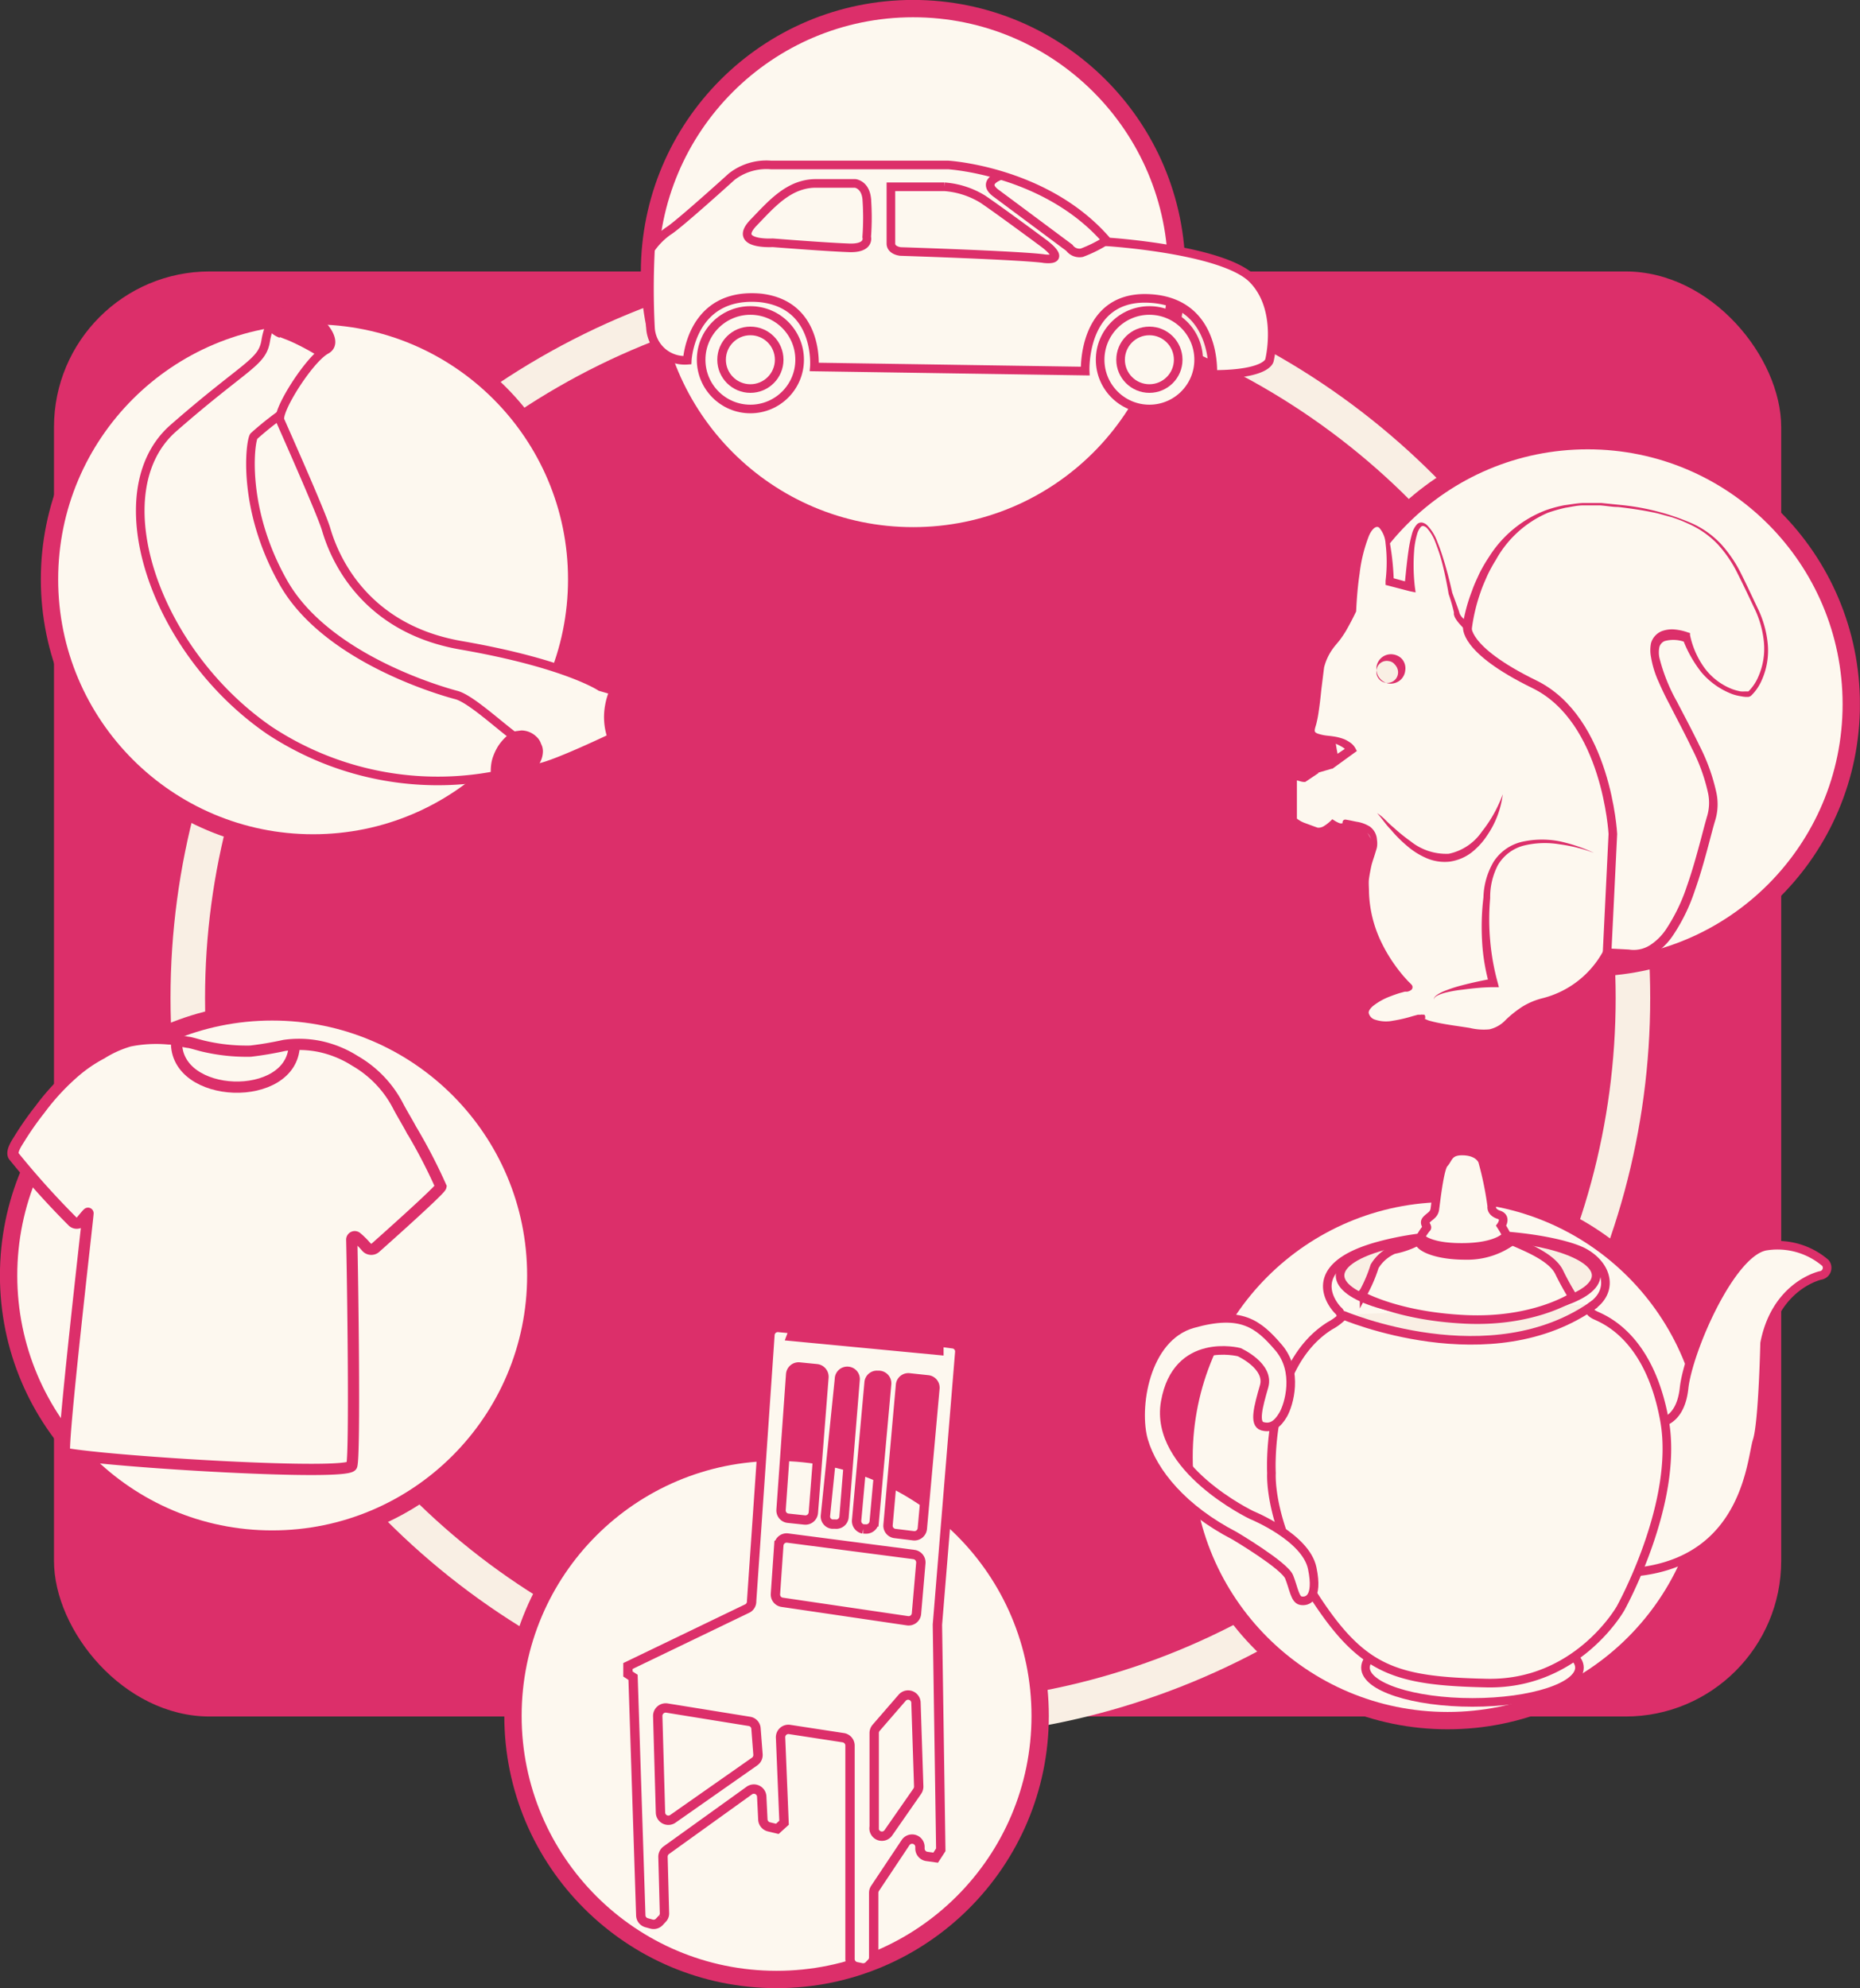<?xml version="1.0" encoding="UTF-8"?> <svg xmlns="http://www.w3.org/2000/svg" xmlns:xlink="http://www.w3.org/1999/xlink" viewBox="0 0 149.17 159.44"><rect x="0" y="0" width="149.17" height="159.44" fill="#333333" stroke="none"/> <defs> <style>.cls-1,.cls-12,.cls-7{fill:none;}.cls-11,.cls-14,.cls-2,.cls-6,.cls-8{fill:#fdf8ef;}.cls-11,.cls-12,.cls-13,.cls-14,.cls-2,.cls-6,.cls-7{stroke:#dc2f6a;}.cls-11,.cls-12,.cls-13,.cls-14,.cls-2,.cls-5,.cls-6,.cls-7{stroke-miterlimit:10;}.cls-13,.cls-2,.cls-7{stroke-width:0.69px;}.cls-3{clip-path:url(#clip-path);}.cls-4,.cls-5{fill:#dc2f6a;}.cls-5{stroke:#f9efe4;stroke-width:2.77px;}.cls-6{stroke-width:1.39px;}.cls-13,.cls-9{fill:#f9efe4;}.cls-10{clip-path:url(#clip-path-2);}.cls-11,.cls-12{stroke-width:0.9px;}.cls-14{stroke-width:0.75px;}</style> <clipPath id="clip-path" transform="translate(-0.03 -0.02)"> <rect class="cls-1" width="149.19" height="159.5"></rect> </clipPath> <clipPath id="clip-path-2" transform="translate(-0.03 -0.02)"> <path class="cls-2" d="M41.07,61.92a24.5,24.5,0,0,1-19.44-3.33c-9.29-6.39-13.5-19.16-7.69-24.24s7.11-5.22,7.4-7,1.16-2.46,2.46-2.46,3.73,2.46,2.38,3.19-4,4.93-3.68,5.66,3.29,7.4,3.68,8.71S28.59,50.31,37,51.77,48.19,55.1,48.19,55.1s2,.58,2.46.73,1,2.32,1,2.32L49.49,59s-5.32,2.57-6.43,2.61A10.15,10.15,0,0,0,41.07,61.92Z"></path> </clipPath> </defs> <g id="Layer_2" data-name="Layer 2"> <g id="Layer_1-2" data-name="Layer 1"> <g class="cls-3"> <rect class="cls-4" x="4.33" y="21.77" width="138.52" height="115.89" rx="12.48"></rect> <circle class="cls-5" cx="73.01" cy="80.04" r="57.95"></circle> <circle class="cls-6" cx="116.1" cy="116.85" r="21.14"></circle> <circle class="cls-6" cx="73.23" cy="21.83" r="21.14"></circle> <circle class="cls-6" cx="62.28" cy="137.61" r="21.14"></circle> <circle class="cls-6" cx="21.83" cy="102.29" r="21.14"></circle> <circle class="cls-6" cx="25.11" cy="46.46" r="21.14"></circle> <circle class="cls-6" cx="127.33" cy="56.48" r="21.14"></circle> <path class="cls-2" d="M100.46,22.37C98.05,20,88.87,19.42,88.87,19.42c-4.83-5.7-12.8-6.17-12.8-6.17H61.86a4.53,4.53,0,0,0-3.15.94s-4.29,3.89-5.08,4.36A5.67,5.67,0,0,0,52.2,20a60.73,60.73,0,0,0,0,6.36,2.76,2.76,0,0,0,2.95,2.55s.27-5.49,5.86-5c4.76.53,4.33,5.54,4.33,5.54l21.72.33s-.27-6,5-5.83c5.65.18,5.23,6.1,5.23,6.1,4.42,0,4.55-1.14,4.55-1.14S102.88,24.78,100.46,22.37ZM68,19.89c-1.88-.07-6-.4-6-.4s-3.28.2-1.54-1.61c1.42-1.47,2.83-3.15,5-3.15h3.15s.8.07.93,1.21a20.91,20.91,0,0,1,0,3.08S69.83,20,68,19.89Zm15.75.87c-2.08-.27-11.5-.57-11.5-.57s-.77-.07-.77-.64V15l4.29,0A6.81,6.81,0,0,1,78.86,16c1.47,1,4.85,3.51,4.85,3.51S85.79,21,83.71,20.76Z" transform="translate(-0.03 -0.02)"></path> <path class="cls-7" d="M80.31,14.09s-1.63.5-.42,1.41l5.9,4.39a1,1,0,0,0,1,.4,10.58,10.58,0,0,0,2-1" transform="translate(-0.03 -0.02)"></path> <circle class="cls-2" cx="60.18" cy="28.85" r="3.95"></circle> <circle class="cls-2" cx="60.18" cy="28.85" r="2.31"></circle> <circle class="cls-2" cx="92.18" cy="28.85" r="3.95"></circle> <circle class="cls-2" cx="92.18" cy="28.85" r="2.31"></circle> <path class="cls-8" d="M113.06,79.36s-5.34-4.74-2.93-11.11a1.43,1.43,0,0,0-1.12-2c-1.72-.35-1-.26-1.21,0s-.94-.23-.94-.23-.78.74-1.21.57-1.89-.6-1.89-1V62.39h.77l1-.69,1.12-.34,1.72-1.21s-.26-.6-1.64-.86-1.64-.34-1.38-1.12a25.31,25.31,0,0,0,.52-4.31A4.44,4.44,0,0,1,107,51.45,13.45,13.45,0,0,0,108.41,49s.51-6.55,1.89-6.89,1.21,4.56,1.21,4.56l1.55.43s-.09-5.37,1.12-5,2.15,5.53,2.15,5.53.43,1.2.52,1.63.86,1,.86,1,1.2-10.51,10.85-9.73,10.16,3.78,12.32,8.18-.26,7-.52,7.06-3.62-.09-5-4.57c0,0-3.27-1.2-2.49,2s5.42,9.21,4.48,12.31-2.5,11.8-6.72,11.11l-1.72-.08s-1.73,3.18-4.91,3.87-3,2.93-5.52,2.5-4.82-.69-4.39-1.21-3,1.21-4.22.09S112.2,79.44,113.06,79.36Z" transform="translate(-0.03 -0.02)"></path> <path class="cls-4" d="M112.91,79.31a.1.1,0,0,0,0,.1l0,0-.1-.1-.19-.19c-.13-.13-.25-.27-.37-.41s-.46-.56-.68-.86A12.18,12.18,0,0,1,110.39,76a10,10,0,0,1-1.06-4.23c0-.37,0-.74,0-1.1s.12-.73.18-1.09.2-.7.3-1.06l.08-.26A1.55,1.55,0,0,0,110,68a1.56,1.56,0,0,0,0-.48,1,1,0,0,0-.42-.78,2.14,2.14,0,0,0-.93-.32l-.53-.11-.25-.05s-.05,0,0,0a.2.2,0,0,0,.13-.12c0-.06,0-.11,0-.09s0,0,0,0a.37.37,0,0,1,0,.29.49.49,0,0,1-.39.2,1.15,1.15,0,0,1-.34-.06,2.33,2.33,0,0,1-.52-.27h0l.26,0a3.24,3.24,0,0,1-.75.52,1,1,0,0,1-.51.11.42.42,0,0,1-.15,0l-.1,0-.19-.08-.81-.3a2.15,2.15,0,0,1-.8-.47.45.45,0,0,1-.1-.3V64.1l0-1.71v-.2h.2c.26,0,.51-.15.77-.15l-.19.06,1-.7,0,0,.06,0,1.11-.35-.1,0,1.74-1.18-.12.42a.76.76,0,0,0-.17-.2,1.69,1.69,0,0,0-.31-.21,3,3,0,0,0-.74-.31l-.85-.23a2.86,2.86,0,0,1-.44-.15.69.69,0,0,1-.42-.39c-.1-.42.1-.68.13-.95s.1-.56.14-.84c.08-.58.14-1.15.19-1.73l.07-.87c0-.29,0-.55,0-.89a4.69,4.69,0,0,1,.7-1.69c.15-.25.39-.51.53-.71a7.33,7.33,0,0,0,.42-.73,16.84,16.84,0,0,0,.7-1.56h0l0,.11c.14-1,.31-2.06.5-3.09a14.87,14.87,0,0,1,.85-3,2.44,2.44,0,0,1,.47-.71.74.74,0,0,1,.94-.12,1.53,1.53,0,0,1,.5.73,5.28,5.28,0,0,1,.21.78,20.63,20.63,0,0,1,.32,3.14h0l-.25-.34,1.54.42h0l-.44.34c.11-1,.19-1.94.33-2.9a10.1,10.1,0,0,1,.3-1.43,1.82,1.82,0,0,1,.37-.68.49.49,0,0,1,.43-.15.82.82,0,0,1,.38.2,3.6,3.6,0,0,1,.8,1.26c.18.45.35.9.49,1.37.29.92.53,1.85.74,2.8v0c.18.49.37,1,.53,1.46l.06.2a.31.31,0,0,0,.05.1,1,1,0,0,0,.19.25,4.84,4.84,0,0,0,.54.46h0l-.55.24a13.58,13.58,0,0,1,.78-2.91c.16-.47.38-.92.59-1.38a12.22,12.22,0,0,1,.76-1.3,9.27,9.27,0,0,1,4.58-3.75,10.34,10.34,0,0,1,1.45-.39c.49-.06,1-.16,1.48-.18l1.5,0,1.47.15a19,19,0,0,1,5.72,1.45,7.35,7.35,0,0,1,2.42,1.71,10.45,10.45,0,0,1,1.65,2.47c.44.88.85,1.77,1.27,2.65a8.32,8.32,0,0,1,.81,2.85,5.79,5.79,0,0,1-.48,2.93,3.82,3.82,0,0,1-.85,1.24.49.49,0,0,1-.22.1h-.2a2.32,2.32,0,0,1-.38-.05,3.71,3.71,0,0,1-.73-.18,6.08,6.08,0,0,1-2.44-1.72A9.77,9.77,0,0,1,135,51.31h0l.21.22a2.63,2.63,0,0,0-1.67-.1.73.73,0,0,0-.43.49,2.15,2.15,0,0,0,0,.84,14.17,14.17,0,0,0,1.42,3.55c.6,1.16,1.23,2.33,1.8,3.52a15.35,15.35,0,0,1,1.36,3.8,4.44,4.44,0,0,1-.08,2.11c-.19.62-.35,1.26-.52,1.9-.34,1.27-.69,2.55-1.14,3.81a14.64,14.64,0,0,1-1.77,3.62,5.17,5.17,0,0,1-1.51,1.47,3.1,3.1,0,0,1-2.13.41h0l-1.71-.09h0l.32-.18A9.7,9.7,0,0,1,127,79.27a7.09,7.09,0,0,1-3.1,1.46,5.8,5.8,0,0,0-2.74,1.57,3.13,3.13,0,0,1-1.57.85,5.17,5.17,0,0,1-1.73-.13,29.93,29.93,0,0,1-3.29-.66,1.72,1.72,0,0,1-.43-.18.59.59,0,0,1-.23-.24.43.43,0,0,1,.07-.39s0,0,0,.06a.2.2,0,0,0,.06.14l.06,0h0l-.18,0-.4.11a12.36,12.36,0,0,1-1.65.35,3,3,0,0,1-1.74-.18,1.52,1.52,0,0,1-.37-.3.9.9,0,0,1-.22-.46,1.08,1.08,0,0,1,.45-.85,5.34,5.34,0,0,1,1.49-.83,8.46,8.46,0,0,1,.8-.28l.41-.11.21,0C112.87,79.22,112.84,79.27,112.91,79.31Zm.3.1a.75.75,0,0,1-.33.14l-.19,0-.4.11c-.26.08-.51.17-.77.27a5.09,5.09,0,0,0-1.39.78c-.19.17-.36.38-.33.56a.75.75,0,0,0,.41.49,2.79,2.79,0,0,0,1.53.12,11.41,11.41,0,0,0,1.59-.37l.41-.11.22,0a.38.38,0,0,1,.19,0,.19.19,0,0,1,.11,0,.23.23,0,0,1,.07.19c0,.11,0,.13-.06.15s0,0,0,0,0,0,.06,0a1.84,1.84,0,0,0,.34.14c1,.28,2.15.4,3.24.58a4.75,4.75,0,0,0,1.57.11,2.56,2.56,0,0,0,1.3-.75,8.84,8.84,0,0,1,1.33-1.06,5.69,5.69,0,0,1,1.61-.68,7.67,7.67,0,0,0,4.9-3.81l.11-.19h.22l1.71.09h0a2.44,2.44,0,0,0,1.67-.33,4.48,4.48,0,0,0,1.3-1.27,14.4,14.4,0,0,0,1.68-3.46c.43-1.22.78-2.48,1.12-3.75.17-.64.33-1.27.52-1.92a3.73,3.73,0,0,0,.07-1.79,14.59,14.59,0,0,0-1.31-3.62c-.56-1.18-1.18-2.33-1.78-3.51q-.47-.88-.87-1.8a7.87,7.87,0,0,1-.62-2,2.82,2.82,0,0,1,0-1.12,1.48,1.48,0,0,1,.83-.95,2.36,2.36,0,0,1,1.13-.14,4.19,4.19,0,0,1,1,.23l.17.05,0,.17h0a6.89,6.89,0,0,0,1.14,2.6,5,5,0,0,0,2.23,1.72,4.15,4.15,0,0,0,.69.19,2,2,0,0,0,.35,0c.12,0,.22,0,.27,0a3.66,3.66,0,0,0,.79-1.17,5.57,5.57,0,0,0,.45-2.82,8,8,0,0,0-.8-2.76c-.42-.89-.84-1.78-1.28-2.65a10,10,0,0,0-1.61-2.39,7.3,7.3,0,0,0-2.35-1.65,11.11,11.11,0,0,0-1.35-.53c-.47-.12-.93-.27-1.41-.37-.95-.2-1.92-.34-2.88-.45-.49,0-1-.1-1.46-.13H127c-.48,0-1,.13-1.42.19a12.81,12.81,0,0,0-1.38.39A8.66,8.66,0,0,0,120,44.92a11.82,11.82,0,0,0-.69,1.26c-.19.44-.39.87-.54,1.33a14.28,14.28,0,0,0-.68,2.78l-.08.61-.47-.38h0a5.39,5.39,0,0,1-.57-.6,2.65,2.65,0,0,1-.25-.37,1.58,1.58,0,0,1-.09-.26l0-.17c-.11-.48-.26-1-.42-1.46v0h0c-.16-.94-.35-1.88-.6-2.79-.13-.46-.29-.91-.46-1.35a3.51,3.51,0,0,0-.7-1.17.63.63,0,0,0-.25-.14.22.22,0,0,0-.22.07,1.45,1.45,0,0,0-.3.58,6.33,6.33,0,0,0-.24,1.38,15.07,15.07,0,0,0,.06,2.85l.06.44-.49-.1h0L111.42,47l-.27-.07V46.6a12.37,12.37,0,0,0,0-3,2.14,2.14,0,0,0-.51-1.26c-.29-.23-.65.23-.83.67a12.15,12.15,0,0,0-.74,3c-.15,1-.23,2-.28,3.06V49l0,.06h0c-.26.54-.53,1.06-.83,1.58a9,9,0,0,1-.51.75c-.21.26-.37.43-.54.67a4.39,4.39,0,0,0-.69,1.49L106,55.32c-.06.58-.12,1.16-.21,1.74a8.85,8.85,0,0,1-.16.87c-.06.3-.2.6-.15.75s.36.22.62.28.56.07.87.12a4,4,0,0,1,.91.24,3.18,3.18,0,0,1,.43.25,1.36,1.36,0,0,1,.41.44l.13.24-.25.18-1.71,1.24,0,0-.06,0-1.13.33.1,0-1,.67-.09.06h-.1c-.26,0-.51-.15-.77-.15l.2-.2,0,1.71v1.28c0,.13,0,.32,0,.3a2.28,2.28,0,0,0,.68.37l.79.29.2.07.11,0h0a.92.92,0,0,0,.32-.09,3.18,3.18,0,0,0,.63-.48l.11-.11.14.09h0a2.41,2.41,0,0,0,.42.22c.16.06.27,0,.27,0s0,0,0,0v0a.2.2,0,0,1,0-.12.21.21,0,0,1,.14-.15.32.32,0,0,1,.15,0l.28.05.53.11a2.77,2.77,0,0,1,1.08.39,1.4,1.4,0,0,1,.57,1.06,1.94,1.94,0,0,1,0,.59,2.45,2.45,0,0,1-.08.29l-.08.26c-.1.34-.23.67-.3,1s-.14.7-.18,1,0,.7,0,1a9.86,9.86,0,0,0,1,4.09,12.1,12.1,0,0,0,1.09,1.83c.2.29.43.57.65.84l.36.4.19.19.09.09.06.07A.29.29,0,0,1,113.21,79.41Z" transform="translate(-0.03 -0.02)"></path> <path class="cls-4" d="M110.47,65.23a3.81,3.81,0,0,1,.69.57c.21.21.42.41.65.6a14,14,0,0,0,1.35,1.09,4.55,4.55,0,0,0,3.06,1,4.27,4.27,0,0,0,2.65-1.77,10.66,10.66,0,0,0,1.68-3A7.43,7.43,0,0,1,119.31,67a5.75,5.75,0,0,1-1.24,1.37,3.74,3.74,0,0,1-1.77.75,3.67,3.67,0,0,1-1.89-.29,6,6,0,0,1-1.57-1,10.23,10.23,0,0,1-1.27-1.28C111.18,66.17,110.87,65.66,110.47,65.23Z" transform="translate(-0.03 -0.02)"></path> <path class="cls-4" d="M127.87,68.42a12.77,12.77,0,0,0-2.77-.69,7.17,7.17,0,0,0-2.81.09,3.4,3.4,0,0,0-2.13,1.58,5.56,5.56,0,0,0-.62,2.65h0v0a19.19,19.19,0,0,0,0,3.39,18.58,18.58,0,0,0,.59,3.33h0l.11.42-.41,0c-.84,0-1.68.09-2.52.2a10.35,10.35,0,0,0-1.24.21,3.82,3.82,0,0,0-.6.19c-.18.08-.41.17-.45.39,0-.23.24-.36.41-.47a3.47,3.47,0,0,1,.59-.27,10.8,10.8,0,0,1,1.22-.39c.84-.22,1.67-.4,2.52-.55l-.3.44h0a15.82,15.82,0,0,1-.57-3.47A19.65,19.65,0,0,1,119,72v0a5.94,5.94,0,0,1,.81-2.86,3.71,3.71,0,0,1,2.43-1.64,7.31,7.31,0,0,1,2.91,0A13.23,13.23,0,0,1,127.87,68.42Z" transform="translate(-0.03 -0.02)"></path> <path class="cls-7" d="M117.71,50.25s-.43,1.81,5.38,4.65,6.29,12,6.29,12l-.47,9.65" transform="translate(-0.03 -0.02)"></path> <circle class="cls-9" cx="111.39" cy="53.75" r="1.01"></circle> <path class="cls-4" d="M112.73,53.78a1.18,1.18,0,0,1-.47.84,1.23,1.23,0,0,1-.84.22,1.19,1.19,0,0,1-1-1.06,1.17,1.17,0,0,1,1-1.28,1.23,1.23,0,0,1,1,.32A1.13,1.13,0,0,1,112.73,53.78Zm-.59,0a.93.93,0,0,0-.25-.47.72.72,0,0,0-.47-.27.83.83,0,0,0-1,.74.89.89,0,0,0,1,1A.85.85,0,0,0,112.14,53.78Z" transform="translate(-0.03 -0.02)"></path> <path class="cls-8" d="M41.07,61.92a24.5,24.5,0,0,1-19.44-3.33c-9.29-6.39-13.5-19.16-7.69-24.24s7.11-5.22,7.4-7,1.16-2.46,2.46-2.46,3.73,2.46,2.38,3.19-4,4.93-3.68,5.66,3.29,7.4,3.68,8.71S28.59,50.31,37,51.77,48.19,55.1,48.19,55.1s2,.58,2.46.73,1,2.32,1,2.32L49.49,59s-5.32,2.57-6.43,2.61A10.15,10.15,0,0,0,41.07,61.92Z" transform="translate(-0.03 -0.02)"></path> <g class="cls-10"> <path class="cls-4" d="M42.84,62.21a2.44,2.44,0,0,1,0-.54l-.06.46a2.48,2.48,0,0,1,.15-.55l-.17.41a2.2,2.2,0,0,1,.27-.47l-.27.35a2.2,2.2,0,0,1,.3-.31,1.94,1.94,0,0,0,.51-1.23,1.26,1.26,0,0,0-.15-.66,1.29,1.29,0,0,0-.36-.56,1.75,1.75,0,0,0-1.22-.51l-.46.06a1.87,1.87,0,0,0-.77.45,3.93,3.93,0,0,0-.62.73,4.37,4.37,0,0,0-.42.87,3.08,3.08,0,0,0-.16.73,3.31,3.31,0,0,0,0,.77,1.94,1.94,0,0,0,.51,1.23,1.26,1.26,0,0,0,.55.36,1.53,1.53,0,0,0,.67.15l.46-.07a1.71,1.71,0,0,0,.76-.44l.28-.35a1.78,1.78,0,0,0,.23-.88Z" transform="translate(-0.03 -0.02)"></path> <path class="cls-4" d="M52.12,58.45a3.75,3.75,0,0,1-.22-.86l.06.46a3.8,3.8,0,0,1,0-1l-.07.46a4.09,4.09,0,0,1,.25-.91L52,57a3.59,3.59,0,0,1,.48-.82l-.27.36,0,0a1.29,1.29,0,0,0,.36-.56,1.24,1.24,0,0,0,.15-.66A1.78,1.78,0,0,0,52.22,54a1.7,1.7,0,0,0-1.22-.5,1.65,1.65,0,0,0-1.23.5,5.29,5.29,0,0,0-1.2,2.52,5.27,5.27,0,0,0,.22,2.81,1.21,1.21,0,0,0,.31.59,1.3,1.3,0,0,0,.48.45,1.79,1.79,0,0,0,1.34.17,1.75,1.75,0,0,0,1-.8,1.68,1.68,0,0,0,.17-1.33Z" transform="translate(-0.03 -0.02)"></path> <path class="cls-4" d="M22.49,27.06c.31.12.63.24.93.37L23,27.25a19,19,0,0,1,3.77,2.15,1.67,1.67,0,0,0,1.33.18,1.75,1.75,0,0,0,1.21-2.13,2,2,0,0,0-.8-1,20.14,20.14,0,0,0-5.11-2.69,1.75,1.75,0,0,0-2.13,1.21,1.79,1.79,0,0,0,.17,1.34,2,2,0,0,0,1,.79Z" transform="translate(-0.03 -0.02)"></path> </g> <path class="cls-7" d="M41.07,61.92a24.5,24.5,0,0,1-19.44-3.33c-9.29-6.39-13.5-19.16-7.69-24.24s7.11-5.22,7.4-7,1.16-2.46,2.46-2.46,3.73,2.46,2.38,3.19-4,4.93-3.68,5.66,3.29,7.4,3.68,8.71S28.59,50.31,37,51.77,48.19,55.1,48.19,55.1s2,.58,2.46.73,1,2.32,1,2.32L49.49,59s-5.32,2.57-6.43,2.61A10.15,10.15,0,0,0,41.07,61.92Z" transform="translate(-0.03 -0.02)"></path> <path class="cls-7" d="M42,61.68s.94-1.79,0-2.15-4-3.41-5.37-3.77-10.45-3-13.86-9S20.1,35.37,20.39,35a25.36,25.36,0,0,1,2.15-1.73" transform="translate(-0.03 -0.02)"></path> <path class="cls-11" d="M5.23,116.58c-.34-.06,1.89-19.25,1.86-19.26s-.52.59-.52.59a.47.47,0,0,1-.73.06,67.23,67.23,0,0,1-4.72-5.25c-.22-.38.31-1.11.49-1.41A24.56,24.56,0,0,1,3.23,89,18.62,18.62,0,0,1,6,86a11.52,11.52,0,0,1,2.18-1.49,8.76,8.76,0,0,1,2.22-1,10.74,10.74,0,0,1,3.15-.17c.53,0,1,.19,1.55.27.18,0,1,.26,1.29.32a15.11,15.11,0,0,0,3.73.39,27.37,27.37,0,0,0,2.71-.46,8.35,8.35,0,0,1,2.82.08A8.57,8.57,0,0,1,28.5,85.1,8.87,8.87,0,0,1,32,88.8c.32.6.68,1.18,1,1.78a43.58,43.58,0,0,1,2.39,4.6c-.06.3-5.21,4.87-5.21,4.87a.52.52,0,0,1-.75,0,6.54,6.54,0,0,0-.79-.79.24.24,0,0,0-.4.19c.07,2.81.28,17.26,0,18.11S9.1,117.28,5.23,116.58Z" transform="translate(-0.03 -0.02)"></path> <path class="cls-12" d="M14.19,83.53c-.17,4.68,9.27,5,9.44.34" transform="translate(-0.03 -0.02)"></path> <ellipse class="cls-2" cx="118.09" cy="133.74" rx="8.58" ry="2.79"></ellipse> <path class="cls-2" d="M132.68,114.18c.14,0,2.09.14,2.41-2.83s3.72-10.89,6.55-11.39a5.9,5.9,0,0,1,4.79,1.35.62.62,0,0,1-.42,1c-.88.23-3.67,1.39-4.46,5.43,0,0-.14,6.41-.6,7.81s-.79,9.19-9,10.45S132.68,114.18,132.68,114.18Z" transform="translate(-0.03 -0.02)"></path> <path class="cls-2" d="M102,118.16s-.49-8.61,4.71-11.83a4.2,4.2,0,0,0,.85-.6.66.66,0,0,0-.15-.56c-.13-.08-3.44-3.45,3.26-5.25s14.51-.51,16.42.56,2.36,3.11.55,4.32c0,0-.44.35.37.72s4.32,1.81,5.51,8.41S130,129,130,129s-3.46,6.16-10.75,6-9.92-1-13.73-6.83S102,118.16,102,118.16Z" transform="translate(-0.03 -0.02)"></path> <path class="cls-13" d="M107.69,105.47s11.92,5.13,20.25-.88" transform="translate(-0.03 -0.02)"></path> <ellipse class="cls-13" cx="117.74" cy="102.29" rx="10.27" ry="3.16"></ellipse> <path class="cls-2" d="M99.05,123.19s4,2.37,4.37,3.3.46,1.81.93,1.9,1.44-.09.92-2.6-4.87-4.27-4.87-4.27-7.85-3.76-6.92-9.06,5.93-4,5.93-4,2.47,1.11,2,2.74-.84,3-.14,3.2,1.21-.14,1.67-.93,1.26-3.48-.37-5.38-3-3-6.87-1.91S91,113,91.76,115.57,94.92,121.05,99.05,123.19Z" transform="translate(-0.03 -0.02)"></path> <path class="cls-2" d="M109.21,103.92s-.13.12.22-.34a11.67,11.67,0,0,0,.84-2,3.31,3.31,0,0,1,1.53-1.34,7,7,0,0,0,2-.71,5.32,5.32,0,0,1,.62-1c.19-.11-.27-.38,0-.68s.61-.4.68-.84.37-3.3.74-3.68.35-1.06,1.6-1,1.49.81,1.49.81a26.66,26.66,0,0,1,.74,3.62s-.11.46.56.68.19.88.19.88a8,8,0,0,1,.55,1c.1.28,3.32,1.16,4.09,2.7a22.88,22.88,0,0,0,1.1,2s-3.1,2.07-8.61,1.81S109.21,103.92,109.21,103.92Z" transform="translate(-0.03 -0.02)"></path> <path class="cls-13" d="M114.09,99.38s.69.71,3.31.68,3.33-.84,3.33-.84l.24.54a6.11,6.11,0,0,1-3.42.94c-2.06,0-3.34-.51-3.64-.94Z" transform="translate(-0.03 -0.02)"></path> <path class="cls-14" d="M77,108.47a.62.62,0,0,0-.55-.68l-1.12-.15v.68l-11.84-1.13.22-.59-1.24-.12a.63.63,0,0,0-.69.59l-1.47,21.35A.64.64,0,0,1,60,129l-9.61,4.63v.64l.41.27.62,19.09a.63.63,0,0,0,.47.59l.4.11a.63.63,0,0,0,.62-.18l.24-.26a.58.58,0,0,0,.17-.45l-.12-4.51a.65.65,0,0,1,.27-.53l6.65-4.78a.63.63,0,0,1,1,.48l.09,1.85a.64.64,0,0,0,.49.58l.67.16.54-.49-.28-6.83a.63.63,0,0,1,.73-.65l4.3.66a.64.64,0,0,1,.54.63v17.11a.63.63,0,0,0,.5.62l.43.09a.65.65,0,0,0,.58-.17l.2-.21a.61.61,0,0,0,.19-.44l0-5.2a.66.66,0,0,1,.11-.35l2.44-3.66a.63.63,0,0,1,1.16.35v.12a.64.64,0,0,0,.54.63l.72.1.41-.63-.27-18v-.06ZM53,145.38l-.22-7.73a.64.64,0,0,1,.73-.65l6.62,1.07a.62.62,0,0,1,.53.58l.16,2.07a.64.64,0,0,1-.27.57L54,145.88A.63.63,0,0,1,53,145.38ZM71.14,111l-1,11.07a.65.65,0,0,1-.73.57l-.15,0a.65.65,0,0,1-.53-.69l1-11.06a.63.63,0,0,1,.69-.57h.12A.64.64,0,0,1,71.14,111Zm-3.07-1h0a.62.62,0,0,1,.54.68l-.89,11a.63.63,0,0,1-.72.57l-.24,0a.62.62,0,0,1-.53-.69l1.12-10.93A.63.63,0,0,1,68.07,110Zm-3.93-.35,1.4.14a.65.65,0,0,1,.57.68l-.85,10.87a.64.64,0,0,1-.7.58l-1.32-.14a.63.63,0,0,1-.57-.67l.77-10.87A.64.64,0,0,1,64.14,109.65Zm6,36.94V139a.65.65,0,0,1,.16-.42l2.08-2.4a.63.63,0,0,1,1.11.4l.22,6.71a.67.67,0,0,1-.12.39L71.28,147A.63.63,0,0,1,70.13,146.59ZM72.81,130l-10.05-1.48a.63.63,0,0,1-.54-.67l.27-3.9a.63.63,0,0,1,.72-.58l10.12,1.32a.64.64,0,0,1,.55.68l-.35,4.06A.63.63,0,0,1,72.81,130Zm.45-6.82L71.78,123a.63.63,0,0,1-.53-.68l1-11.23a.63.63,0,0,1,.7-.57l1.49.16a.63.63,0,0,1,.57.69L74,122.61A.64.64,0,0,1,73.26,123.18Z" transform="translate(-0.03 -0.02)"></path> </g> </g> </g> </svg> 